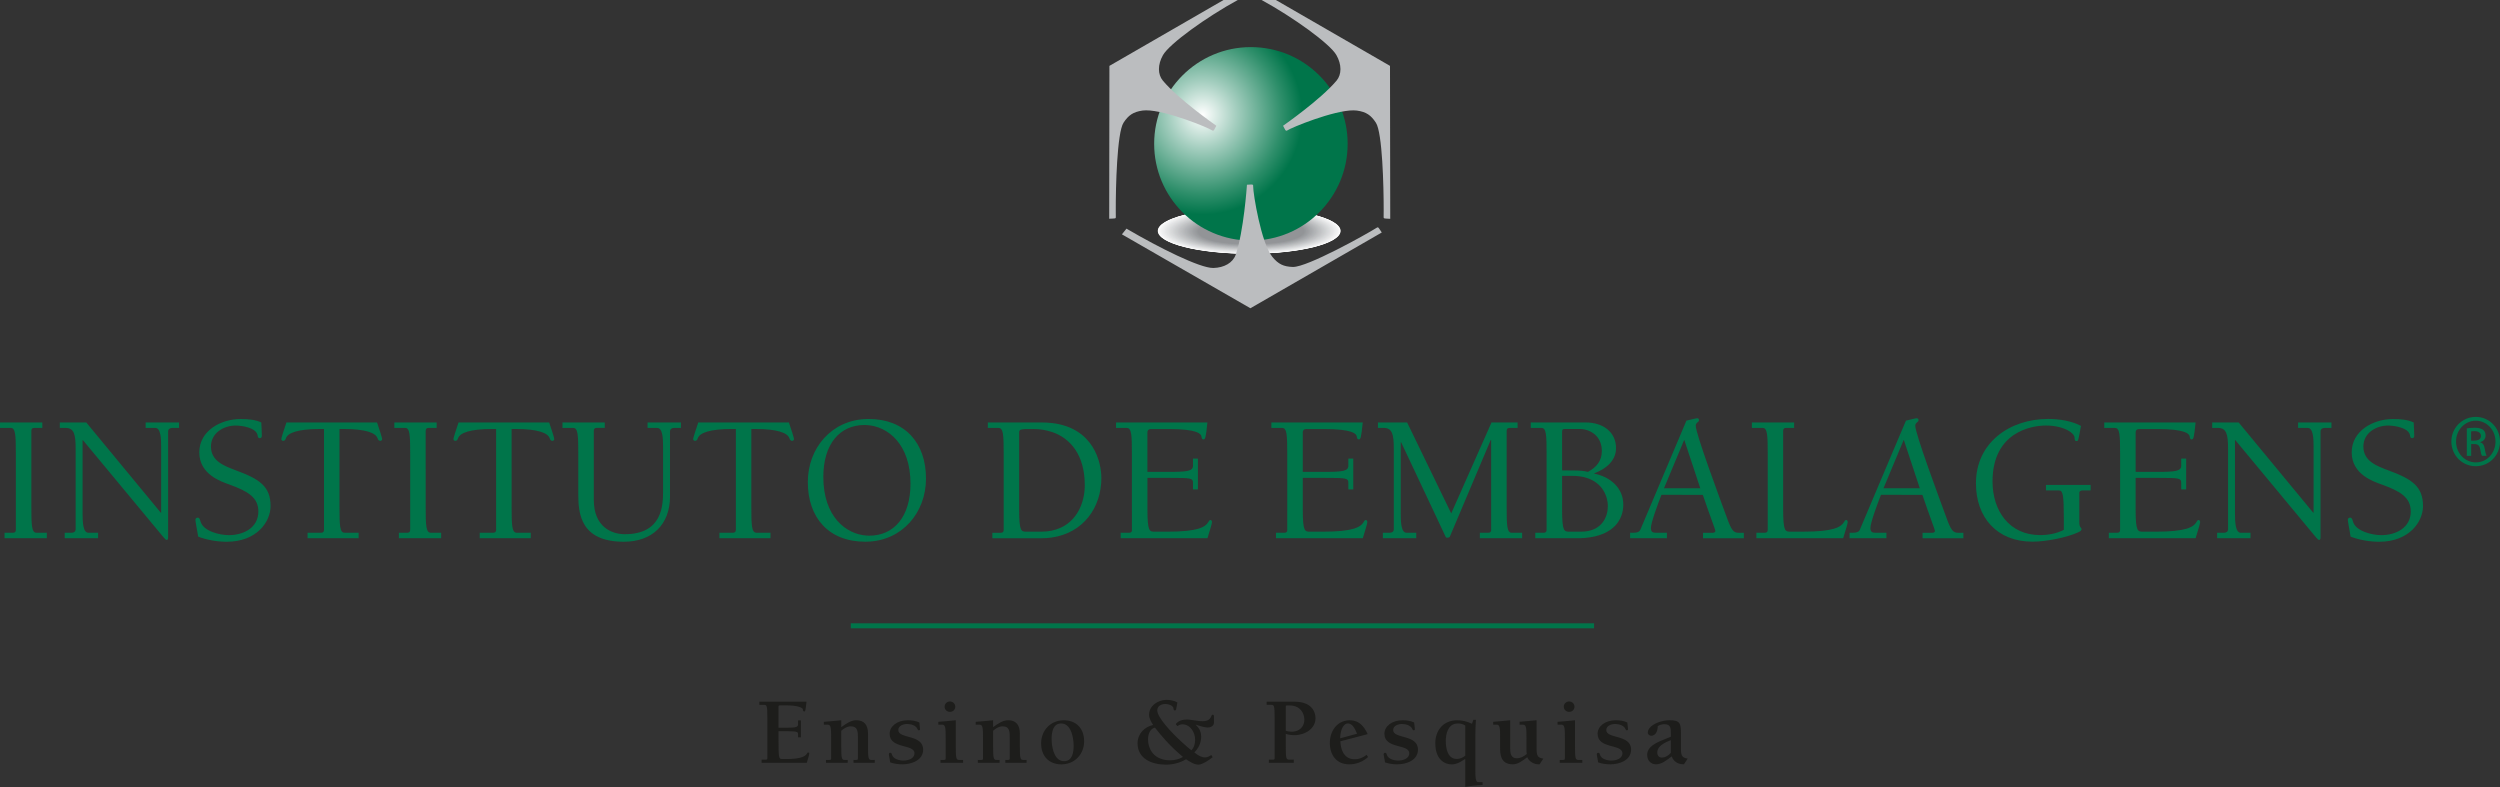 <?xml version="1.0" encoding="utf-8"?>
<!-- Generator: Adobe Illustrator 25.2.1, SVG Export Plug-In . SVG Version: 6.00 Build 0)  -->
<svg version="1.1" id="Camada_1" xmlns="http://www.w3.org/2000/svg" xmlns:xlink="http://www.w3.org/1999/xlink" x="0px" y="0px"
	 viewBox="0 0 956 301" style="enable-background:new 0 0 956 301;" xml:space="preserve">
<rect x="0" y="0" width="956" height="301" fill="#333333" stroke="none"/>
<style type="text/css">
	.st0{fill-rule:evenodd;clip-rule:evenodd;fill:#FFFFFF;}
	.st1{fill-rule:evenodd;clip-rule:evenodd;fill:#FBFBFB;}
	.st2{fill-rule:evenodd;clip-rule:evenodd;fill:#F7F7F8;}
	.st3{fill-rule:evenodd;clip-rule:evenodd;fill:#F5F5F6;}
	.st4{fill-rule:evenodd;clip-rule:evenodd;fill:#F2F3F3;}
	.st5{fill-rule:evenodd;clip-rule:evenodd;fill:#F1F1F2;}
	.st6{fill-rule:evenodd;clip-rule:evenodd;fill:#EEEFEF;}
	.st7{fill-rule:evenodd;clip-rule:evenodd;fill:#EDEDEE;}
	.st8{fill-rule:evenodd;clip-rule:evenodd;fill:#EAEBEC;}
	.st9{fill-rule:evenodd;clip-rule:evenodd;fill:#E8E8E9;}
	.st10{fill-rule:evenodd;clip-rule:evenodd;fill:#E6E7E8;}
	.st11{fill-rule:evenodd;clip-rule:evenodd;fill:#E3E4E5;}
	.st12{fill-rule:evenodd;clip-rule:evenodd;fill:#E2E3E4;}
	.st13{fill-rule:evenodd;clip-rule:evenodd;fill:#DFE0E1;}
	.st14{fill-rule:evenodd;clip-rule:evenodd;fill:#DDDFE0;}
	.st15{fill-rule:evenodd;clip-rule:evenodd;fill:#DBDCDD;}
	.st16{fill-rule:evenodd;clip-rule:evenodd;fill:#D9DBDC;}
	.st17{fill-rule:evenodd;clip-rule:evenodd;fill:#D7D8DA;}
	.st18{fill-rule:evenodd;clip-rule:evenodd;fill:#D4D6D7;}
	.st19{fill-rule:evenodd;clip-rule:evenodd;fill:#D3D4D6;}
	.st20{fill-rule:evenodd;clip-rule:evenodd;fill:#D0D2D3;}
	.st21{fill-rule:evenodd;clip-rule:evenodd;fill:#CFD0D2;}
	.st22{fill-rule:evenodd;clip-rule:evenodd;fill:#CCCECF;}
	.st23{fill-rule:evenodd;clip-rule:evenodd;fill:#CACCCE;}
	.st24{fill-rule:evenodd;clip-rule:evenodd;fill:#C8CACB;}
	.st25{fill-rule:evenodd;clip-rule:evenodd;fill:#C5C7C9;}
	.st26{fill-rule:evenodd;clip-rule:evenodd;fill:#C4C5C7;}
	.st27{fill-rule:evenodd;clip-rule:evenodd;fill:#C1C3C5;}
	.st28{fill-rule:evenodd;clip-rule:evenodd;fill:#C0C1C3;}
	.st29{fill-rule:evenodd;clip-rule:evenodd;fill:#BDBFC1;}
	.st30{fill-rule:evenodd;clip-rule:evenodd;fill:#BBBDBF;}
	.st31{fill-rule:evenodd;clip-rule:evenodd;fill:#B9BBBD;}
	.st32{fill-rule:evenodd;clip-rule:evenodd;fill:#B7B9BB;}
	.st33{fill-rule:evenodd;clip-rule:evenodd;fill:#B5B7B9;}
	.st34{fill-rule:evenodd;clip-rule:evenodd;fill:#B2B4B7;}
	.st35{fill-rule:evenodd;clip-rule:evenodd;fill:#B1B3B5;}
	.st36{fill-rule:evenodd;clip-rule:evenodd;fill:#AEB0B3;}
	.st37{fill-rule:evenodd;clip-rule:evenodd;fill:#ADAFB1;}
	.st38{fill-rule:evenodd;clip-rule:evenodd;fill:#AAACAF;}
	.st39{fill-rule:evenodd;clip-rule:evenodd;fill:#A8ABAD;}
	.st40{fill-rule:evenodd;clip-rule:evenodd;fill:#A6A8AB;}
	.st41{fill-rule:evenodd;clip-rule:evenodd;fill:#A4A7A9;}
	.st42{fill-rule:evenodd;clip-rule:evenodd;fill:#A2A4A7;}
	.st43{fill-rule:evenodd;clip-rule:evenodd;fill:#A0A2A4;}
	.st44{fill-rule:evenodd;clip-rule:evenodd;fill:#9EA0A3;}
	.st45{fill-rule:evenodd;clip-rule:evenodd;fill:#9C9EA1;}
	.st46{fill-rule:evenodd;clip-rule:evenodd;fill:#9A9C9F;}
	.st47{fill-rule:evenodd;clip-rule:evenodd;fill:#989A9D;}
	.st48{fill-rule:evenodd;clip-rule:evenodd;fill:#96999B;}
	.st49{fill-rule:evenodd;clip-rule:evenodd;fill:#949699;}
	.st50{fill-rule:evenodd;clip-rule:evenodd;fill:#929497;}
	.st51{fill-rule:evenodd;clip-rule:evenodd;fill:url(#SVGID_1_);}
	.st52{fill:#BBBDBF;}
	.st53{fill-rule:evenodd;clip-rule:evenodd;fill:#1D1D1B;}
	.st54{fill:#00754A;}
	.st55{fill-rule:evenodd;clip-rule:evenodd;fill:#00754A;}
</style>
<g>
	<g>
		<path class="st0" d="M442.74,88.3c0-4.82,15.64-8.73,34.95-8.73c19.3,0,34.95,3.91,34.95,8.73c0,4.84-15.65,8.74-34.95,8.74
			C458.37,97.04,442.74,93.13,442.74,88.3z"/>
		<path class="st1" d="M442.88,88.3c0-4.79,15.53-8.7,34.81-8.7c19.26,0,34.82,3.9,34.82,8.7c0,4.82-15.56,8.71-34.82,8.71
			C458.41,97,442.88,93.11,442.88,88.3z"/>
		<path class="st1" d="M443.02,88.3c0-4.76,15.44-8.67,34.67-8.67c19.21,0,34.69,3.89,34.69,8.67c0,4.79-15.47,8.67-34.69,8.67
			C458.46,96.96,443.02,93.08,443.02,88.3z"/>
		<path class="st1" d="M443.16,88.3c0-4.73,15.34-8.64,34.53-8.64c19.17,0,34.56,3.88,34.56,8.64c0,4.77-15.39,8.63-34.56,8.63
			C458.5,96.93,443.16,93.06,443.16,88.3z"/>
		<path class="st2" d="M443.31,88.3c0-4.7,15.24-8.6,34.37-8.6c19.13,0,34.43,3.87,34.43,8.6c0,4.74-15.3,8.59-34.43,8.59
			C458.55,96.9,443.31,93.04,443.31,88.3z"/>
		<path class="st2" d="M443.45,88.31c0-4.67,15.14-8.57,34.23-8.57c19.08,0,34.3,3.87,34.3,8.57c0,4.71-15.23,8.56-34.3,8.56
			C458.59,96.86,443.45,93.01,443.45,88.31z"/>
		<path class="st3" d="M443.59,88.31c0-4.64,15.05-8.54,34.09-8.54c19.04,0,34.17,3.85,34.17,8.54c0,4.69-15.13,8.52-34.17,8.52
			C458.64,96.83,443.59,92.99,443.59,88.31z"/>
		<path class="st3" d="M443.73,88.31c0-4.61,14.96-8.5,33.95-8.5c18.99,0,34.04,3.83,34.04,8.5c0,4.67-15.06,8.49-34.04,8.49
			C458.69,96.8,443.73,92.96,443.73,88.31z"/>
		<path class="st4" d="M443.88,88.31c0-4.58,14.85-8.47,33.81-8.47c18.95,0,33.92,3.83,33.92,8.47c0,4.64-14.97,8.45-33.92,8.45
			C458.73,96.76,443.88,92.94,443.88,88.31z"/>
		<path class="st4" d="M444.02,88.31c0-4.55,14.75-8.44,33.67-8.44c18.9,0,33.78,3.82,33.78,8.44c0,4.61-14.88,8.41-33.78,8.41
			C458.77,96.72,444.02,92.92,444.02,88.31z"/>
		<path class="st5" d="M444.16,88.31c0-4.51,14.65-8.41,33.52-8.41c18.85,0,33.65,3.82,33.65,8.41c0,4.59-14.8,8.38-33.65,8.38
			C458.82,96.69,444.16,92.89,444.16,88.31z"/>
		<path class="st5" d="M444.3,88.32c0-4.49,14.56-8.38,33.38-8.38c18.82,0,33.54,3.8,33.54,8.38c0,4.57-14.72,8.34-33.54,8.34
			C458.86,96.66,444.3,92.87,444.3,88.32z"/>
		<path class="st6" d="M444.44,88.32c0-4.46,14.47-8.34,33.24-8.34c18.77,0,33.4,3.79,33.4,8.34c0,4.54-14.63,8.3-33.4,8.3
			C458.91,96.62,444.44,92.84,444.44,88.32z"/>
		<path class="st6" d="M444.59,88.32c0-4.43,14.36-8.3,33.1-8.3c18.73,0,33.27,3.78,33.27,8.3c0,4.52-14.54,8.27-33.27,8.27
			C458.95,96.59,444.59,92.82,444.59,88.32z"/>
		<path class="st6" d="M444.73,88.32c0-4.4,14.27-8.27,32.96-8.27c18.68,0,33.14,3.77,33.14,8.27c0,4.5-14.46,8.23-33.14,8.23
			C458.99,96.55,444.73,92.8,444.73,88.32z"/>
		<path class="st7" d="M444.87,88.32c0-4.36,14.17-8.24,32.82-8.24c18.64,0,33.02,3.76,33.02,8.24c0,4.47-14.38,8.19-33.02,8.19
			C459.04,96.52,444.87,92.77,444.87,88.32z"/>
		<path class="st7" d="M445.01,88.32c0-4.34,14.07-8.21,32.67-8.21c18.6,0,32.89,3.75,32.89,8.21c0,4.45-14.29,8.16-32.89,8.16
			C459.08,96.48,445.01,92.74,445.01,88.32z"/>
		<path class="st8" d="M445.15,88.33c0-4.31,13.98-8.18,32.53-8.18c18.55,0,32.76,3.75,32.76,8.18c0,4.42-14.21,8.12-32.76,8.12
			C459.13,96.45,445.15,92.72,445.15,88.33z"/>
		<path class="st8" d="M445.29,88.33c0-4.28,13.88-8.14,32.4-8.14c18.5,0,32.63,3.73,32.63,8.14c0,4.4-14.13,8.08-32.63,8.08
			C459.17,96.41,445.29,92.7,445.29,88.33z"/>
		<path class="st9" d="M445.44,88.33c0-4.24,13.78-8.1,32.25-8.1c18.46,0,32.5,3.72,32.5,8.1c0,4.38-14.04,8.05-32.5,8.05
			C459.22,96.38,445.44,92.68,445.44,88.33z"/>
		<path class="st9" d="M445.58,88.33c0-4.21,13.68-8.07,32.1-8.07c18.42,0,32.37,3.71,32.37,8.07c0,4.36-13.95,8.02-32.37,8.02
			C459.26,96.35,445.58,92.65,445.58,88.33z"/>
		<path class="st10" d="M445.73,88.33c0-4.18,13.58-8.04,31.96-8.04c18.37,0,32.24,3.7,32.24,8.04c0,4.32-13.87,7.98-32.24,7.98
			C459.31,96.31,445.73,92.63,445.73,88.33z"/>
		<path class="st10" d="M445.86,88.33c0-4.15,13.49-8.01,31.83-8.01c18.32,0,32.11,3.7,32.11,8.01c0,4.3-13.78,7.94-32.11,7.94
			C459.35,96.28,445.86,92.6,445.86,88.33z"/>
		<path class="st11" d="M446.01,88.33c0-4.12,13.39-7.98,31.68-7.98c18.28,0,31.98,3.68,31.98,7.98c0,4.27-13.71,7.91-31.98,7.91
			C459.39,96.24,446.01,92.58,446.01,88.33z"/>
		<path class="st11" d="M446.15,88.33c0-4.08,13.28-7.94,31.54-7.94c18.24,0,31.85,3.67,31.85,7.94c0,4.25-13.61,7.87-31.85,7.87
			C459.43,96.21,446.15,92.55,446.15,88.33z"/>
		<path class="st12" d="M446.29,88.34c0-4.06,13.2-7.91,31.4-7.91c18.19,0,31.73,3.66,31.73,7.91c0,4.23-13.53,7.84-31.73,7.84
			C459.49,96.17,446.29,92.53,446.29,88.34z"/>
		<path class="st12" d="M446.43,88.34c0-4.03,13.1-7.87,31.26-7.87c18.15,0,31.6,3.65,31.6,7.87c0,4.2-13.45,7.8-31.6,7.8
			C459.53,96.14,446.43,92.51,446.43,88.34z"/>
		<path class="st12" d="M446.58,88.34c0-4,13-7.84,31.11-7.84c18.1,0,31.46,3.64,31.46,7.84c0,4.18-13.36,7.76-31.46,7.76
			C459.57,96.1,446.58,92.48,446.58,88.34z"/>
		<path class="st13" d="M446.72,88.34c0-3.96,12.9-7.81,30.97-7.81c18.05,0,31.34,3.63,31.34,7.81c0,4.16-13.29,7.73-31.34,7.73
			C459.62,96.07,446.72,92.45,446.72,88.34z"/>
		<path class="st13" d="M446.86,88.34c0-3.94,12.8-7.77,30.83-7.77c18.01,0,31.21,3.62,31.21,7.77c0,4.14-13.2,7.69-31.21,7.69
			C459.66,96.03,446.86,92.43,446.86,88.34z"/>
		<path class="st14" d="M447.01,88.34c0-3.9,12.7-7.74,30.68-7.74c17.97,0,31.08,3.61,31.08,7.74c0,4.11-13.11,7.65-31.08,7.65
			C459.71,96,447.01,92.41,447.01,88.34z"/>
		<path class="st14" d="M447.15,88.35c0-3.88,12.61-7.71,30.54-7.71c17.92,0,30.95,3.6,30.95,7.71c0,4.08-13.03,7.61-30.95,7.61
			C459.75,95.96,447.15,92.38,447.15,88.35z"/>
		<path class="st15" d="M447.29,88.35c0-3.85,12.5-7.68,30.39-7.68c17.89,0,30.82,3.6,30.82,7.68c0,4.06-12.93,7.58-30.82,7.58
			C459.79,95.93,447.29,92.36,447.29,88.35z"/>
		<path class="st15" d="M447.43,88.35c0-3.81,12.41-7.64,30.26-7.64c17.83,0,30.7,3.58,30.7,7.64c0,4.03-12.86,7.55-30.7,7.55
			C459.84,95.89,447.43,92.33,447.43,88.35z"/>
		<path class="st16" d="M447.57,88.35c0-3.78,12.31-7.61,30.12-7.61c17.78,0,30.55,3.57,30.55,7.61c0,4.01-12.77,7.51-30.55,7.51
			C459.88,95.86,447.57,92.31,447.57,88.35z"/>
		<path class="st16" d="M447.71,88.35c0-3.76,12.22-7.58,29.97-7.58c17.75,0,30.43,3.56,30.43,7.58c0,3.99-12.68,7.47-30.43,7.47
			C459.93,95.83,447.71,92.29,447.71,88.35z"/>
		<path class="st17" d="M447.85,88.35c0-3.72,12.12-7.55,29.83-7.55c17.71,0,30.31,3.56,30.31,7.55c0,3.96-12.61,7.44-30.31,7.44
			C459.98,95.79,447.85,92.26,447.85,88.35z"/>
		<path class="st17" d="M448,88.36c0-3.7,12.02-7.52,29.69-7.52c17.66,0,30.18,3.55,30.18,7.52c0,3.93-12.52,7.39-30.18,7.39
			C460.02,95.75,448,92.24,448,88.36z"/>
		<path class="st17" d="M448.14,88.36c0-3.66,11.92-7.48,29.55-7.48c17.61,0,30.04,3.53,30.04,7.48c0,3.91-12.43,7.37-30.04,7.37
			C460.06,95.73,448.14,92.21,448.14,88.36z"/>
		<path class="st18" d="M448.29,88.36c0-3.63,11.82-7.45,29.4-7.45c17.57,0,29.92,3.52,29.92,7.45c0,3.89-12.35,7.33-29.92,7.33
			C460.1,95.69,448.29,92.19,448.29,88.36z"/>
		<path class="st18" d="M448.42,88.36c0-3.6,11.73-7.42,29.26-7.42c17.53,0,29.8,3.51,29.8,7.42c0,3.87-12.27,7.29-29.8,7.29
			C460.15,95.65,448.42,92.16,448.42,88.36z"/>
		<path class="st19" d="M448.56,88.36c0-3.57,11.64-7.38,29.12-7.38c17.48,0,29.66,3.5,29.66,7.38c0,3.84-12.18,7.25-29.66,7.25
			C460.2,95.62,448.56,92.14,448.56,88.36z"/>
		<path class="st19" d="M448.71,88.36c0-3.54,11.52-7.35,28.97-7.35c17.44,0,29.53,3.49,29.53,7.35c0,3.81-12.1,7.22-29.53,7.22
			C460.24,95.59,448.71,92.12,448.71,88.36z"/>
		<path class="st20" d="M448.85,88.36c0-3.51,11.43-7.31,28.83-7.31c17.39,0,29.41,3.48,29.41,7.31c0,3.79-12.02,7.18-29.41,7.18
			C460.29,95.55,448.85,92.1,448.85,88.36z"/>
		<path class="st20" d="M448.99,88.37c0-3.48,11.34-7.29,28.7-7.29c17.34,0,29.27,3.47,29.27,7.29c0,3.76-11.93,7.15-29.27,7.15
			C460.33,95.52,448.99,92.06,448.99,88.37z"/>
		<path class="st21" d="M449.14,88.37c0-3.44,11.24-7.25,28.55-7.25c17.31,0,29.14,3.47,29.14,7.25c0,3.74-11.84,7.11-29.14,7.11
			C460.38,95.48,449.14,92.05,449.14,88.37z"/>
		<path class="st21" d="M449.28,88.37c0-3.41,11.14-7.21,28.41-7.21c17.26,0,29.02,3.45,29.02,7.21c0,3.72-11.76,7.08-29.02,7.08
			C460.42,95.45,449.28,92.02,449.28,88.37z"/>
		<path class="st22" d="M449.42,88.37c0-3.38,11.04-7.18,28.27-7.18c17.21,0,28.89,3.45,28.89,7.18c0,3.7-11.68,7.04-28.89,7.04
			C460.46,95.41,449.42,92,449.42,88.37z"/>
		<path class="st22" d="M449.56,88.37c0-3.35,10.94-7.14,28.12-7.14c17.17,0,28.76,3.43,28.76,7.14c0,3.67-11.59,7.01-28.76,7.01
			C460.5,95.38,449.56,91.97,449.56,88.37z"/>
		<path class="st23" d="M449.71,88.37c0-3.33,10.85-7.12,27.98-7.12c17.13,0,28.63,3.42,28.63,7.12c0,3.65-11.5,6.97-28.63,6.97
			C460.55,95.35,449.71,91.95,449.71,88.37z"/>
		<path class="st23" d="M449.84,88.37c0-3.29,10.75-7.08,27.85-7.08c17.08,0,28.5,3.41,28.5,7.08c0,3.63-11.42,6.93-28.5,6.93
			C460.6,95.31,449.84,91.92,449.84,88.37z"/>
		<path class="st23" d="M449.99,88.37c0-3.26,10.65-7.04,27.7-7.04c17.04,0,28.37,3.4,28.37,7.04c0,3.6-11.33,6.9-28.37,6.9
			C460.64,95.28,449.99,91.9,449.99,88.37z"/>
		<path class="st24" d="M450.13,88.37c0-3.23,10.55-7.02,27.55-7.02c17,0,28.25,3.4,28.25,7.02c0,3.58-11.25,6.86-28.25,6.86
			C460.68,95.24,450.13,91.87,450.13,88.37z"/>
		<path class="st24" d="M450.27,88.38c0-3.2,10.46-6.98,27.42-6.98c16.95,0,28.12,3.38,28.12,6.98c0,3.55-11.17,6.82-28.12,6.82
			C460.73,95.2,450.27,91.85,450.27,88.38z"/>
		<path class="st25" d="M450.42,88.38c0-3.17,10.36-6.94,27.27-6.94c16.91,0,27.99,3.37,27.99,6.94c0,3.53-11.08,6.79-27.99,6.79
			C460.77,95.17,450.42,91.83,450.42,88.38z"/>
		<path class="st25" d="M450.56,88.38c0-3.13,10.27-6.91,27.13-6.91c16.86,0,27.86,3.36,27.86,6.91c0,3.51-11,6.76-27.86,6.76
			C460.82,95.14,450.56,91.81,450.56,88.38z"/>
		<path class="st26" d="M450.7,88.39c0-3.11,10.16-6.88,26.98-6.88c16.82,0,27.73,3.35,27.73,6.88c0,3.48-10.91,6.71-27.73,6.71
			C460.86,95.1,450.7,91.78,450.7,88.39z"/>
		<path class="st26" d="M450.84,88.39c0-3.08,10.06-6.85,26.85-6.85c16.77,0,27.6,3.34,27.6,6.85c0,3.45-10.84,6.68-27.6,6.68
			C460.9,95.07,450.84,91.75,450.84,88.39z"/>
		<path class="st27" d="M450.98,88.39c0-3.05,9.97-6.81,26.71-6.81c16.73,0,27.47,3.33,27.47,6.81c0,3.43-10.75,6.65-27.47,6.65
			C460.96,95.03,450.98,91.73,450.98,88.39z"/>
		<path class="st27" d="M451.13,88.39c0-3.02,9.87-6.79,26.56-6.79c16.68,0,27.34,3.33,27.34,6.79c0,3.41-10.66,6.61-27.34,6.61
			C461,95,451.13,91.71,451.13,88.39z"/>
		<path class="st28" d="M451.27,88.39c0-2.98,9.78-6.75,26.42-6.75c16.64,0,27.21,3.32,27.21,6.75c0,3.38-10.58,6.58-27.21,6.58
			C461.04,94.96,451.27,91.69,451.27,88.39z"/>
		<path class="st28" d="M451.41,88.39c0-2.95,9.68-6.71,26.28-6.71c16.6,0,27.09,3.3,27.09,6.71c0,3.36-10.49,6.54-27.09,6.54
			C461.09,94.93,451.41,91.66,451.41,88.39z"/>
		<path class="st28" d="M451.55,88.39c0-2.92,9.57-6.68,26.13-6.68c16.55,0,26.96,3.29,26.96,6.68c0,3.34-10.41,6.5-26.96,6.5
			C461.13,94.89,451.55,91.63,451.55,88.39z"/>
		<path class="st29" d="M451.69,88.4c0-2.9,9.48-6.65,25.99-6.65c16.5,0,26.83,3.28,26.83,6.65c0,3.31-10.33,6.47-26.83,6.47
			C461.17,94.86,451.69,91.61,451.69,88.4z"/>
		<path class="st29" d="M451.83,88.4c0-2.86,9.39-6.62,25.85-6.62c16.46,0,26.7,3.27,26.7,6.62c0,3.29-10.24,6.43-26.7,6.43
			C461.22,94.82,451.83,91.59,451.83,88.4z"/>
		<path class="st30" d="M451.98,88.4c0-2.83,9.28-6.59,25.71-6.59c16.42,0,26.57,3.26,26.57,6.59c0,3.26-10.16,6.39-26.57,6.39
			C461.26,94.79,451.98,91.56,451.98,88.4z"/>
		<path class="st30" d="M452.12,88.4c0-2.8,9.19-6.55,25.57-6.55c16.37,0,26.44,3.25,26.44,6.55c0,3.23-10.06,6.35-26.44,6.35
			C461.31,94.75,452.12,91.53,452.12,88.4z"/>
		<path class="st31" d="M452.26,88.4c0-2.77,9.09-6.52,25.42-6.52c16.33,0,26.31,3.24,26.31,6.52c0,3.21-9.98,6.32-26.31,6.32
			C461.35,94.72,452.26,91.51,452.26,88.4z"/>
		<path class="st31" d="M452.4,88.4c0-2.74,8.99-6.48,25.28-6.48c16.28,0,26.19,3.23,26.19,6.48c0,3.19-9.91,6.29-26.19,6.29
			C461.4,94.69,452.4,91.49,452.4,88.4z"/>
		<path class="st32" d="M452.55,88.41c0-2.71,8.89-6.46,25.14-6.46c16.24,0,26.05,3.22,26.05,6.46c0,3.16-9.81,6.24-26.05,6.24
			C461.44,94.65,452.55,91.47,452.55,88.41z"/>
		<path class="st32" d="M452.69,88.41c0-2.68,8.8-6.42,25-6.42c16.19,0,25.93,3.21,25.93,6.42c0,3.14-9.74,6.21-25.93,6.21
			C461.49,94.62,452.69,91.44,452.69,88.41z"/>
		<path class="st33" d="M452.84,88.41c0-2.65,8.7-6.39,24.85-6.39c16.15,0,25.8,3.21,25.8,6.39c0,3.11-9.65,6.18-25.8,6.18
			C461.53,94.58,452.84,91.42,452.84,88.41z"/>
		<path class="st33" d="M452.97,88.41c0-2.62,8.6-6.35,24.71-6.35c16.1,0,25.67,3.19,25.67,6.35c0,3.1-9.56,6.14-25.67,6.14
			C461.57,94.54,452.97,91.4,452.97,88.41z"/>
		<path class="st34" d="M453.11,88.41c0-2.59,8.51-6.32,24.57-6.32c16.06,0,25.54,3.18,25.54,6.32c0,3.07-9.48,6.1-25.54,6.1
			C461.62,94.51,453.11,91.37,453.11,88.41z"/>
		<path class="st34" d="M453.26,88.41c0-2.56,8.41-6.28,24.43-6.28c16.02,0,25.41,3.17,25.41,6.28c0,3.04-9.39,6.07-25.41,6.07
			C461.67,94.48,453.26,91.34,453.26,88.41z"/>
		<path class="st34" d="M453.4,88.41c0-2.52,8.31-6.25,24.29-6.25c15.97,0,25.28,3.16,25.28,6.25c0,3.02-9.31,6.04-25.28,6.04
			C461.71,94.45,453.4,91.32,453.4,88.41z"/>
		<path class="st35" d="M453.55,88.42c0-2.5,8.21-6.22,24.14-6.22c15.93,0,25.15,3.16,25.15,6.22c0,2.99-9.22,5.99-25.15,5.99
			C461.76,94.41,453.55,91.3,453.55,88.42z"/>
		<path class="st35" d="M453.68,88.42c0-2.47,8.11-6.18,24-6.18c15.89,0,25.02,3.14,25.02,6.18c0,2.97-9.14,5.96-25.02,5.96
			C461.8,94.37,453.68,91.27,453.68,88.42z"/>
		<path class="st36" d="M453.83,88.42c0-2.43,8.02-6.15,23.86-6.15c15.83,0,24.9,3.13,24.9,6.15c0,2.95-9.07,5.93-24.9,5.93
			C461.84,94.34,453.83,91.25,453.83,88.42z"/>
		<path class="st36" d="M453.97,88.42c0-2.41,7.92-6.12,23.72-6.12c15.8,0,24.76,3.12,24.76,6.12c0,2.92-8.97,5.88-24.76,5.88
			C461.89,94.31,453.97,91.22,453.97,88.42z"/>
		<path class="st37" d="M454.12,88.42c0-2.37,7.82-6.09,23.57-6.09c15.75,0,24.64,3.11,24.64,6.09c0,2.89-8.89,5.85-24.64,5.85
			C461.93,94.27,454.12,91.2,454.12,88.42z"/>
		<path class="st37" d="M454.26,88.42c0-2.34,7.72-6.06,23.43-6.06c15.7,0,24.5,3.1,24.5,6.06c0,2.87-8.8,5.82-24.5,5.82
			C461.97,94.24,454.26,91.18,454.26,88.42z"/>
		<path class="st38" d="M454.4,88.43c0-2.31,7.62-6.03,23.29-6.03c15.66,0,24.38,3.09,24.38,6.03c0,2.85-8.72,5.77-24.38,5.77
			C462.02,94.2,454.4,91.15,454.4,88.43z"/>
		<path class="st38" d="M454.54,88.43c0-2.28,7.52-5.99,23.15-5.99c15.62,0,24.25,3.08,24.25,5.99c0,2.82-8.64,5.74-24.25,5.74
			C462.06,94.17,454.54,91.13,454.54,88.43z"/>
		<path class="st39" d="M454.68,88.43c0-2.25,7.43-5.96,23-5.96s24.12,3.08,24.12,5.96c0,2.8-8.55,5.71-24.12,5.71
			S454.68,91.1,454.68,88.43z"/>
		<path class="st39" d="M454.82,88.43c0-2.22,7.33-5.92,22.86-5.92c15.53,0,24,3.06,24,5.92c0,2.78-8.46,5.67-24,5.67
			C462.15,94.1,454.82,91.08,454.82,88.43z"/>
		<path class="st40" d="M454.97,88.43c0-2.19,7.23-5.89,22.72-5.89c15.48,0,23.86,3.05,23.86,5.89c0,2.75-8.38,5.63-23.86,5.63
			C462.2,94.06,454.97,91.06,454.97,88.43z"/>
		<path class="st40" d="M455.11,88.43c0-2.16,7.14-5.86,22.58-5.86c15.44,0,23.73,3.05,23.73,5.86c0,2.73-8.29,5.6-23.73,5.6
			C462.24,94.03,455.11,91.03,455.11,88.43z"/>
		<path class="st40" d="M455.25,88.43c0-2.13,7.04-5.82,22.44-5.82c15.39,0,23.61,3.04,23.61,5.82c0,2.7-8.21,5.56-23.61,5.56
			C462.28,93.99,455.25,91,455.25,88.43z"/>
		<path class="st41" d="M455.39,88.44c0-2.1,6.94-5.79,22.29-5.79s23.48,3.02,23.48,5.79c0,2.68-8.13,5.53-23.48,5.53
			S455.39,90.98,455.39,88.44z"/>
		<path class="st41" d="M455.53,88.44c0-2.06,6.84-5.76,22.15-5.76c15.31,0,23.35,3.01,23.35,5.76c0,2.65-8.04,5.49-23.35,5.49
			C462.38,93.93,455.53,90.96,455.53,88.44z"/>
		<path class="st42" d="M455.67,88.44c0-2.03,6.75-5.72,22.01-5.72c15.26,0,23.22,3.01,23.22,5.72c0,2.63-7.96,5.45-23.22,5.45
			C462.42,93.89,455.67,90.93,455.67,88.44z"/>
		<path class="st42" d="M455.82,88.44c0-2.01,6.65-5.69,21.87-5.69c15.22,0,23.09,2.99,23.09,5.69c0,2.6-7.88,5.42-23.09,5.42
			C462.47,93.86,455.82,90.91,455.82,88.44z"/>
		<path class="st43" d="M455.96,88.44c0-1.98,6.55-5.66,21.73-5.66c15.18,0,22.96,2.98,22.96,5.66c0,2.58-7.79,5.38-22.96,5.38
			C462.51,93.82,455.96,90.89,455.96,88.44z"/>
		<path class="st43" d="M456.1,88.44c0-1.95,6.46-5.63,21.58-5.63c15.13,0,22.83,2.97,22.83,5.63c0,2.56-7.7,5.34-22.83,5.34
			C462.56,93.79,456.1,90.86,456.1,88.44z"/>
		<path class="st44" d="M456.24,88.44c0-1.91,6.35-5.59,21.44-5.59c15.09,0,22.7,2.96,22.7,5.59c0,2.53-7.62,5.31-22.7,5.31
			C462.6,93.76,456.24,90.84,456.24,88.44z"/>
		<path class="st44" d="M456.38,88.45c0-1.88,6.26-5.56,21.3-5.56c15.04,0,22.57,2.96,22.57,5.56c0,2.51-7.53,5.27-22.57,5.27
			C462.64,93.72,456.38,90.81,456.38,88.45z"/>
		<path class="st45" d="M456.53,88.45c0-1.85,6.16-5.53,21.16-5.53c14.99,0,22.44,2.94,22.44,5.53c0,2.49-7.45,5.24-22.44,5.24
			C462.69,93.68,456.53,90.79,456.53,88.45z"/>
		<path class="st45" d="M456.67,88.45c0-1.82,6.06-5.49,21.02-5.49c14.96,0,22.32,2.93,22.32,5.49c0,2.46-7.36,5.21-22.32,5.21
			C462.73,93.65,456.67,90.76,456.67,88.45z"/>
		<path class="st45" d="M456.81,88.45c0-1.8,5.97-5.46,20.88-5.46c14.9,0,22.19,2.93,22.19,5.46c0,2.43-7.29,5.16-22.19,5.16
			C462.78,93.62,456.81,90.74,456.81,88.45z"/>
		<path class="st46" d="M456.95,88.45c0-1.76,5.86-5.43,20.73-5.43c14.86,0,22.06,2.91,22.06,5.43c0,2.41-7.2,5.13-22.06,5.13
			C462.82,93.58,456.95,90.71,456.95,88.45z"/>
		<path class="st46" d="M457.09,88.45c0-1.73,5.77-5.39,20.59-5.39c14.82,0,21.93,2.9,21.93,5.39c0,2.39-7.11,5.1-21.93,5.1
			C462.87,93.55,457.09,90.69,457.09,88.45z"/>
		<path class="st47" d="M457.23,88.46c0-1.7,5.68-5.37,20.45-5.37c14.77,0,21.8,2.9,21.8,5.37c0,2.36-7.03,5.06-21.8,5.06
			C462.91,93.51,457.23,90.67,457.23,88.46z"/>
		<path class="st47" d="M457.38,88.46c0-1.67,5.57-5.33,20.31-5.33c14.73,0,21.67,2.89,21.67,5.33c0,2.34-6.94,5.02-21.67,5.02
			C462.95,93.48,457.38,90.64,457.38,88.46z"/>
		<path class="st48" d="M457.52,88.46c0-1.63,5.48-5.29,20.17-5.29c14.69,0,21.54,2.87,21.54,5.29c0,2.31-6.86,4.99-21.54,4.99
			C463,93.44,457.52,90.62,457.52,88.46z"/>
		<path class="st48" d="M457.67,88.46c0-1.61,5.38-5.27,20.02-5.27c14.64,0,21.41,2.86,21.41,5.27c0,2.29-6.77,4.95-21.41,4.95
			C463.04,93.41,457.67,90.6,457.67,88.46z"/>
		<path class="st49" d="M457.81,88.46c0-1.58,5.27-5.23,19.88-5.23c14.6,0,21.29,2.85,21.29,5.23c0,2.27-6.69,4.91-21.29,4.91
			C463.08,93.37,457.81,90.57,457.81,88.46z"/>
		<path class="st49" d="M457.95,88.46c0-1.55,5.18-5.19,19.73-5.19c14.55,0,21.16,2.84,21.16,5.19c0,2.24-6.61,4.88-21.16,4.88
			C463.13,93.34,457.95,90.54,457.95,88.46z"/>
		<path class="st50" d="M458.09,88.46c0-1.51,5.09-5.16,19.6-5.16c14.51,0,21.02,2.83,21.02,5.16c0,2.22-6.51,4.84-21.02,4.84
			C463.18,93.3,458.09,90.52,458.09,88.46z"/>
		<path class="st50" d="M458.24,88.47c0-1.49,4.99-5.13,19.45-5.13c14.46,0,20.9,2.82,20.9,5.13c0,2.19-6.44,4.8-20.9,4.8
			C463.22,93.27,458.24,90.5,458.24,88.47z"/>
		<radialGradient id="SVGID_1_" cx="459.85" cy="43.903" r="38.183" gradientUnits="userSpaceOnUse">
			<stop  offset="0" style="stop-color:#FFFFFF"/>
			<stop  offset="0.339" style="stop-color:#A4CEBF"/>
			<stop  offset="0.797" style="stop-color:#2F8F6B"/>
			<stop  offset="1" style="stop-color:#00754A"/>
		</radialGradient>
		<path class="st51" d="M515.34,55c0,20.43-16.55,37-36.99,37c-20.45,0-37-16.57-37-37c0-20.42,16.55-36.99,37-36.99
			C498.78,18,515.34,34.57,515.34,55L515.34,55z"/>
		<g>
			<path class="st52" d="M424.24,25.19l48.29-27.87l0.37-0.21l0.94,2.6l-0.27,0.15c-12.34,6.73-26.42,16.92-28.85,21.22l0,0
				c-1.01,1.77-1.54,3.64-1.54,5.37l0,0c0,1.66,0.49,3.18,1.51,4.4l0,0c6,7.17,20.17,17.05,20.19,17.06l0,0l0.26,0.18L465,48.35
				c0,0.01-0.4,0.81-0.67,1.24l0,0c-0.17,0.15,0.03,0.23-0.48,0.4l0,0c-0.06,0.01-0.21-0.04-0.22-0.07l0,0
				c-1.45-1.07-17.81-7.76-25.38-7.73l0,0c-0.48,0-0.92,0.03-1.32,0.08l0,0c-3.65,0.52-5.42,1.82-7.28,4.64l0,0
				c-2.53,3.8-3.01,25.05-2.98,33.55l0,0c0,1.13,0.01,2.05,0.02,2.67l0,0c-0.06,0.34-0.22,0.31-0.25,0.35l0,0
				c-0.05,0.02-0.08,0.03-0.12,0.03l0,0c-0.07,0.01-0.15,0.02-0.24,0.03l0,0c-0.18,0.02-0.41,0.04-0.64,0.05l0,0
				c-0.46,0.03-0.91,0.04-0.91,0.04l0,0l-0.37,0.01L424.24,25.19L424.24,25.19z M472.38-2.25l0.34-0.12L472.38-2.25L472.38-2.25z"/>
		</g>
		<g>
			<path class="st52" d="M531.25,83.65c-0.05-0.01-1.5-0.03-1.91-0.16l0,0c-0.02-0.03-0.19-0.01-0.24-0.36l0,0
				c0.01-0.66,0.02-1.65,0.02-2.88l0,0c0.02-8.64-0.47-29.56-2.98-33.33l0,0c-1.85-2.82-3.62-4.13-7.28-4.64l0,0
				c-0.4-0.06-0.84-0.08-1.32-0.08l0,0c-7.57-0.03-23.93,6.66-25.37,7.72l0,0c-0.09,0.07-0.18,0.07-0.23,0.08l0,0
				c-0.51-0.16-0.31-0.25-0.49-0.4l0,0c-0.09-0.15-0.19-0.33-0.29-0.51l0,0c-0.2-0.37-0.38-0.73-0.38-0.73l0,0l-0.14-0.28l0.26-0.17
				c0.02-0.02,14.18-9.9,20.19-17.06l0,0c1.02-1.22,1.5-2.75,1.5-4.41l0,0c0-1.72-0.53-3.59-1.54-5.36l0,0
				c-2.42-4.31-16.51-14.49-28.86-21.22l0,0l-0.27-0.15l0.81-2.2l0.15-0.4l48.66,28.08l0.09,58.48L531.25,83.65L531.25,83.65z"/>
		</g>
		<g>
			<path class="st52" d="M429.38,89.82l-0.36-0.21l1.75-2.18l0.27,0.16c12.21,7.15,27.74,14.91,32.85,14.88l0,0
				c0.04,0,0.08,0,0.12,0l0,0c4.06-0.09,7.44-1.96,8.52-5.07l0,0c3.08-8.95,4.28-26.43,4.28-26.45l0,0l0.02-0.31l0.31-0.02
				c0,0,0.81-0.07,1.33-0.07l0,0c0.18,0.01,0.3,0,0.46,0.04l0,0c0.03,0.03,0.23,0.04,0.28,0.37l0,0c0,0,0,0.01,0,0.04l0,0
				c0,0.03-0.01,0.09-0.01,0.16l0,0c-0.03,2.83,3.07,21.8,7.31,27.02l0,0c2.36,2.91,4.42,3.77,7.82,3.9l0,0c0.04,0,0.08,0,0.12,0
				l0,0c5.5,0.05,27.62-12.23,32.15-15.08l0,0c0.02-0.01,0.04-0.03,0.07-0.04l0,0c0.1-0.04,0.16-0.03,0.18-0.03l0,0h0v0.01
				c0.46,0.15,0.27,0.21,0.46,0.36l0,0c0.11,0.15,0.24,0.34,0.37,0.53l0,0c0.26,0.38,0.5,0.75,0.5,0.75l0,0l0.21,0.32l-50.24,28.97
				L429.38,89.82L429.38,89.82z"/>
		</g>
	</g>
	<g>
		<path class="st53" d="M636.33,291.32v-1.72c1-0.26,1.9-0.94,2.59-1.7v-4.86l-0.66,0.26c-0.64,0.25-1.31,0.56-1.93,0.92v-1.44
			l0.72-0.29l1.88-0.77v-1.07c0-2.32-0.07-3.72-2.5-3.72l-0.09,0v-1.32c0.7-0.13,1.38-0.2,2.01-0.2c4.08,0,4.45,1.14,4.45,5.15v5.67
			c0,2.87,0.44,3.5,2.57,3.86l-1.43,2.18c-0.96,0-3.57-0.11-4.71-3.02C638.42,289.9,637.41,290.7,636.33,291.32z M636.33,275.62
			v1.32c-0.82,0.02-1.73,0.27-2.41,0.73c0,2.03-0.88,3.68-2.5,3.68c-0.66,0-1.29-0.48-1.29-1.18
			C630.13,277.82,633.36,276.17,636.33,275.62L636.33,275.62z M636.33,282.78v1.44c-1.43,0.84-2.59,1.99-2.59,3.53
			c0,1.1,0.59,1.95,1.77,1.95c0.28,0,0.56-0.04,0.83-0.11v1.72c-0.98,0.56-2.02,0.97-3,0.97c-2.13,0-3.46-1.52-3.46-3.61
			C629.87,285.41,633.63,283.87,636.33,282.78L636.33,282.78z M556.59,292.11v-1.92c0.15,0.02,0.31,0.03,0.48,0.03
			c1.25,0,2.28-0.48,3.24-1.25v-11.55c-0.85-0.52-1.84-0.77-2.8-0.77c-0.33,0-0.64,0.03-0.92,0.08v-1.28
			c0.22-0.01,0.44-0.02,0.66-0.02c2.06,0,3.75,0.48,5.63,1.32l0.55-1.51h0.96c-0.11,1.8-0.22,3.86-0.22,5.96v12.52
			c0,3.72,0.07,5.37,1.14,5.37h1.62v1.1c-2.17,0.07-4.42,0.3-6.62,0.7v-10.68C558.94,291.04,557.94,291.78,556.59,292.11
			L556.59,292.11z M581.07,277.12h1.4c1.25,0,1.25,1.63,1.25,5.35v4.02c0,0.67,0,1.29,0.11,1.85c-1.29,1-2.36,1.62-3.83,1.62
			c-2.28,0-2.5-1.99-2.5-3.73v-10.81c-2.21,0.26-4.45,0.4-6.51,0.59v1.1h1.4c1.25,0,1.25,1.63,1.25,5.35v3.36
			c0,2.29,0,6.46,4.86,6.46c1.99,0,3.72-1.37,5.52-2.73c0.59,1.58,2.58,2.73,4.23,2.73h0.48l1.44-2.18
			c-2.14-0.37-2.58-0.99-2.58-3.88v-10.81c-2.21,0.26-4.45,0.4-6.51,0.59V277.12L581.07,277.12z M602.27,275.43
			c-2.21,0.26-4.45,0.4-6.66,0.59v1.1h1.55c1.25,0,1.25,1.63,1.25,5.35V290c0,0.55-0.26,0.59-0.66,0.59h-1.32v1.1h8.65v-1.1h-1.62
			c-1.03,0-1.18-0.85-1.18-5.13V275.43L602.27,275.43z M600.02,272.22c1.14,0,2.06-0.81,2.06-1.99c0-1.14-0.92-1.99-2.06-1.99
			c-1.1,0-2.03,0.85-2.03,1.99C598,271.38,598.92,272.22,600.02,272.22L600.02,272.22z M622.29,276.27
			c-1.32-0.62-2.91-0.85-4.38-0.85c-4.23,0-6.99,2.39-6.99,5.15c0,5.93,9.49,3.83,9.49,7.47c0,2.13-2.5,2.8-4.23,2.8
			c-1.62,0-3.9-0.63-4.34-2.21c-0.15-0.48-0.22-0.77-0.66-0.77c-0.44,0-0.63,0.33-0.55,0.81l0.51,2.87
			c1.47,0.52,3.09,0.74,4.64,0.74c3.42,0,7.95-1.48,7.95-5.64c0-5.89-9.49-4.01-9.49-7.47c0-1.69,1.99-2.32,3.35-2.32
			c1.4,0,3.35,0.48,3.97,1.91c0.11,0.26,0.22,0.52,0.55,0.52c0.26,0,0.44-0.18,0.44-0.44L622.29,276.27z M556.59,275.45v1.28
			c-2.92,0.57-3.72,3.87-3.72,6.65c0,2.63,0.63,6.46,3.72,6.82v1.92c-0.46,0.11-0.97,0.18-1.55,0.18c-2.35,0-6.18-1.63-6.18-8.07
			C548.87,279.33,551.8,275.75,556.59,275.45L556.59,275.45z M515.71,292.28v-2.43c0.65,0.31,1.41,0.48,2.32,0.48
			c1.77,0,3.2-0.63,4.56-1.69l0.55,0.85c-1.95,1.8-4.53,2.8-7.18,2.8C515.88,292.29,515.79,292.29,515.71,292.28L515.71,292.28z
			 M515.71,282.65v-1.19l3.2-0.88c-0.53-1.38-1.53-3.73-3.2-3.92v-1.21c0.17-0.01,0.34-0.02,0.52-0.02c3.5,0,5.41,2.36,6.77,5.3
			L515.71,282.65L515.71,282.65z M540.77,276.27c-1.32-0.62-2.91-0.85-4.38-0.85c-4.23,0-6.99,2.39-6.99,5.15
			c0,5.93,9.5,3.83,9.5,7.47c0,2.13-2.5,2.8-4.23,2.8c-1.62,0-3.9-0.63-4.34-2.21c-0.15-0.48-0.22-0.77-0.66-0.77
			c-0.44,0-0.63,0.33-0.55,0.81l0.52,2.87c1.47,0.52,3.09,0.74,4.64,0.74c3.42,0,7.95-1.48,7.95-5.64c0-5.89-9.49-4.01-9.49-7.47
			c0-1.69,1.99-2.32,3.35-2.32c1.4,0,3.35,0.48,3.97,1.91c0.11,0.26,0.22,0.52,0.55,0.52c0.26,0,0.44-0.18,0.44-0.44L540.77,276.27z
			 M515.71,275.44v1.21c-0.07-0.01-0.15-0.01-0.22-0.01c-2.36,0-3.05,3.94-2.98,5.7l0.26-0.08l2.94-0.81v1.19l-3.16,0.84
			c0.14,2.68,0.95,5.31,3.16,6.37v2.43c-4.73-0.12-7.18-3.65-7.18-8.14C508.53,279.71,511.1,275.72,515.71,275.44L515.71,275.44z
			 M495.23,281.13v-1.46c2.11-0.47,3.55-2.1,3.55-4.5c0-1.66-0.84-4.23-3.55-5.1v-1.74c6.42,0.1,7.82,3.86,7.82,6.36
			C503.05,278.39,499.44,281,495.23,281.13z M495.23,268.33v1.74c-0.6-0.19-1.29-0.31-2.08-0.31h-0.99c-0.37,0-0.48,0.11-0.48,0.48
			v9.16c0.55,0.26,1.47,0.41,2.24,0.41c0.46,0,0.89-0.05,1.31-0.14v1.46c-0.1,0-0.21,0-0.31,0c-1.07,0-2.17-0.15-3.24-0.48v4.82
			c0,4.86,0.22,5.01,1.4,5.01h1.66v1.22h-9.53v-1.22h1.66c0.48,0,0.55-0.22,0.55-0.59v-15.35c0-4.86-0.22-5.01-1.4-5.01h-1.66v-1.22
			h10.6L495.23,268.33L495.23,268.33z M445.69,292.4v-1.79c0.56,0.08,1.17,0.13,1.82,0.13c1.69,0,3.42-0.44,4.86-1.29
			c-2.39-1.97-4.61-4.11-6.68-6.38v-5.77c3.69,4.46,9.38,9.36,9.92,9.58c1.07-1.07,1.4-2.57,1.4-4.08c0-2.72-1.84-5.82-4.86-5.82
			c-0.77,0-1.29,0.26-1.91,0.7l-0.63-0.77c0.96-1.36,2.72-1.77,4.31-1.77c2.57,0,7.4,1.8,8.94-0.59c0.41-0.63,0.41-1.25,0.88-1.25
			c0.48,0,0.48,0.29,0.48,0.92v2.17c0,0.88-0.88,1.8-2.32,1.8c-1.73,0-4.31-0.99-4.56-1.07l-0.07,0.08
			c1.36,1.25,2.06,2.65,2.06,4.56c0,2.32-0.99,4.34-2.61,5.96c1.62,1.29,2.83,1.91,4.08,1.91c0.88,0,1.69-0.44,2.39-0.92l0.55,0.85
			c-1.29,0.96-3.86,2.84-5.48,2.84c-1.58,0-3.31-1.15-4.71-2.07c-2.39,1.44-5.08,2.07-7.8,2.07L445.69,292.4L445.69,292.4z
			 M445.69,269.21v-1.57c0.14-0.01,0.28-0.01,0.42-0.01c1.29,0,3.02,0.29,4.12,0.99l-0.44,2.47c-0.07,0.37-0.18,0.59-0.55,0.59
			c-0.33,0-0.44-0.26-0.52-0.85C448.66,270.04,447.29,269.25,445.69,269.21z M445.69,267.64v1.57l-0.13,0
			c-1.47,0-3.02,0.77-3.02,2.43c0,1.37,1.33,3.46,3.15,5.65v5.77c-1.41-1.55-2.75-3.15-4.03-4.8c-0.92,0.11-2.65,1.21-2.65,4.49
			c0,3.14,1.66,7.09,6.68,7.85v1.79c-5.1-0.01-10.69-2.16-10.69-8.18c0-3.53,2.61-6.29,5.96-6.99c-0.77-1.14-1.55-2.5-1.55-3.94
			C439.42,269.95,442.61,267.82,445.69,267.64L445.69,267.64z M406.35,292.28v-1.25c0.18,0.03,0.37,0.04,0.57,0.04
			c3.17,0,3.64-3.42,3.64-5.85c0-2.76-0.77-8.01-4.21-8.53v-1.25c0.14-0.01,0.28-0.01,0.42-0.01c4.78,0,7.8,3.13,7.8,8.02
			C414.58,288.34,411.07,292.07,406.35,292.28z M291.22,291.69h17.3c0.77-2.61,0.96-3.17,0.96-3.5c0-0.26-0.15-0.44-0.41-0.44
			c-0.33,0-0.4,0.22-0.55,0.48c-1.14,2.02-6.15,2.02-8.13,2.02h-1.29c-1.25,0-1.4-0.11-1.4-7.95v-2.69h3.42
			c3.9,0,4.05,0.41,4.05,1.03v1.32h1.1v-6.48h-1.1v1.29c0,1.07-0.15,1.51-4.05,1.51h-3.42v-8.06c0-0.37,0.11-0.48,0.48-0.48h2.65
			c4.2,0,6.15,0.88,6.18,1.51c0.04,0.52,0.11,0.81,0.59,0.81c0.37,0,0.41-0.26,0.81-3.75h-18.03v1.22h1.66c1.18,0,1.4,0.15,1.4,5.01
			v15.35c0,0.37-0.07,0.59-0.55,0.59h-1.66V291.69L291.22,291.69z M406.35,275.44v1.25c-0.18-0.03-0.37-0.04-0.57-0.04
			c-3.16,0-3.64,3.46-3.64,5.89c0,2.76,0.76,7.98,4.21,8.5v1.25c-0.14,0.01-0.28,0.01-0.42,0.01c-4.78,0-7.8-3.13-7.8-8.03
			C398.13,279.36,401.63,275.65,406.35,275.44L406.35,275.44z M321.69,275.43c-2.21,0.26-4.45,0.4-6.66,0.59v1.1h1.55
			c1.25,0,1.25,1.63,1.25,5.35V290c0,0.55-0.26,0.59-0.66,0.59h-1.32v1.1h8.32v-1.1h-1.29c-1.03,0-1.18-0.85-1.18-5.13v-6.02
			c1.07-0.99,2.36-1.69,3.64-1.69c2.73,0,2.73,2.1,2.73,4.6V290c0,0.55-0.26,0.59-0.66,0.59h-1.03v1.1h8.13v-1.1h-1.4
			c-1.03,0-1.18-0.85-1.18-5.12v-4.97c0-3.35-1.55-5.08-4.45-5.08c-1.99,0-3.79,1.18-5.78,2.65V275.43L321.69,275.43z
			 M351.57,276.27c-1.32-0.62-2.91-0.85-4.38-0.85c-4.23,0-6.99,2.39-6.99,5.15c0,5.93,9.49,3.83,9.49,7.47c0,2.13-2.5,2.8-4.23,2.8
			c-1.62,0-3.9-0.63-4.34-2.21c-0.15-0.48-0.22-0.77-0.66-0.77c-0.44,0-0.63,0.33-0.55,0.81l0.51,2.87
			c1.47,0.52,3.09,0.74,4.64,0.74c3.42,0,7.95-1.48,7.95-5.64c0-5.89-9.5-4.01-9.5-7.47c0-1.69,1.99-2.32,3.35-2.32
			c1.4,0,3.35,0.48,3.97,1.91c0.11,0.26,0.22,0.52,0.55,0.52c0.26,0,0.44-0.18,0.44-0.44L351.57,276.27L351.57,276.27z
			 M365.48,275.43c-2.21,0.26-4.45,0.4-6.66,0.59v1.1h1.55c1.25,0,1.25,1.63,1.25,5.35V290c0,0.55-0.26,0.59-0.66,0.59h-1.32v1.1
			h8.65v-1.1h-1.62c-1.03,0-1.18-0.85-1.18-5.13V275.43L365.48,275.43z M363.24,272.22c1.14,0,2.06-0.81,2.06-1.99
			c0-1.14-0.92-1.99-2.06-1.99c-1.1,0-2.02,0.85-2.02,1.99C361.21,271.38,362.13,272.22,363.24,272.22L363.24,272.22z
			 M379.76,275.43c-2.21,0.26-4.45,0.4-6.66,0.59v1.1h1.55c1.25,0,1.25,1.63,1.25,5.35V290c0,0.55-0.26,0.59-0.66,0.59h-1.32v1.1
			h8.32v-1.1h-1.29c-1.03,0-1.18-0.85-1.18-5.13v-6.02c1.07-0.99,2.36-1.69,3.64-1.69c2.72,0,2.72,2.1,2.72,4.6V290
			c0,0.55-0.26,0.59-0.66,0.59h-1.03v1.1h8.13v-1.1h-1.4c-1.03,0-1.18-0.85-1.18-5.12v-4.97c0-3.35-1.55-5.08-4.45-5.08
			c-1.99,0-3.79,1.18-5.78,2.65V275.43z"/>
	</g>
	<g>
		<polygon class="st54" points="325.34,240.26 325.34,238.36 609.57,238.36 609.57,240.26 325.34,240.26 		"/>
	</g>
	<g>
		<g>
			<path class="st55" d="M727.19,189.22v-2.51h6.94l-6.13-18.54l-0.8,1.92v-5.36l1.64-3.88c1.74-0.42,3.7-0.91,4.11-0.91
				c0.35,0,0.7,0.21,0.7,0.7c0,0.91-1.25,0.84-1.25,2.16c0,3,8.65,26.28,12.06,35.56c1.6,4.39,2.44,5.37,4.25,5.37h2.09v2.09h-15.61
				v-2.09h3.76c0.49,0,0.98-0.21,0.98-0.7c0-0.49-1.95-5.37-4.81-13.8H727.19L727.19,189.22z M795.13,188.45
				c0-0.63,0.49-0.91,1.25-0.91h3.07v-2.09h-17.08v2.09h5.02c1.46,0,1.81,1.87,1.81,10.34v4.73c-2.65,1.38-5.86,2.01-9.06,2.01
				c-11.85,0-18.2-9.38-18.2-20.5c0-18.88,14.85-21.4,20.36-21.4c7.04,0,11.02,2.94,11.02,4.68c0,1.25,0.42,1.25,0.84,1.25
				c0.56,0,0.63-0.35,1.6-5.8c-3.63-1.88-8.23-2.65-12.55-2.65c-14.57,0-27.61,8.95-27.61,24.61c0,13.13,8.09,22.32,21.61,22.32
				c5.16,0,13.18-1.55,17.64-3.64c0.7-0.34,1.12-0.69,1.12-1.1c0-0.77-0.84-0.56-0.84-2.57V188.45L795.13,188.45z M810.74,202.61
				c0,0.63-0.28,1.12-1.05,1.12h-3.28v2.09h33.19c0.84-2.79,1.74-5.58,1.74-6.2c0-0.35-0.28-0.77-0.56-0.77
				c-0.49,0-0.63,0.42-0.84,0.77c-1.18,1.95-3.9,3.7-15.75,3.7h-4.67c-2.09,0-2.86,0-2.86-8.65v-11.92h8.79
				c7.95,0,8.65,0.07,8.65,1.95v2.44h1.88v-11.78h-1.88v2.72c0,2.09-2.16,2.37-9.34,2.37h-8.09v-15.13c0-0.7,0.35-1.25,1.39-1.25
				h6.83c11.02,0,12.2,1.88,12.41,2.72c0.14,0.91,0.28,1.25,0.84,1.25c0.63-0.14,0.84-0.35,1.46-6.48h-34.93v2.09h4.11
				c1.81,0,1.95,2.65,1.95,9.83V202.61L810.74,202.61z M856.06,161.54h-10.11v2.09h2.16c3.28,0,3.9,2.37,3.9,8.02v30.68
				c0,1.05-0.77,1.4-1.6,1.4h-2.58v2.09h12.76v-2.09h-3.7c-2.09,0-2.23-4.11-2.23-7.32v-28.09h0.14l30.19,36.39l0.84,0.98
				c0.49,0.57,0.77,0.78,0.98,0.78c0.49,0,0.56-0.49,0.56-1.13v-40.3c0-1.05,0.76-1.4,1.6-1.4h2.58v-2.09h-12.76v2.09h3.7
				c2.09,0,2.23,4.11,2.23,7.32v25.1h-0.14L856.06,161.54L856.06,161.54z M913.23,162.73c2.23,0,7.88,0.77,8.37,3.77
				c0.07,0.49,0.14,1.05,0.84,1.05c0.56,0,0.77-0.42,0.77-0.91c0-1.67-0.14-3.42-0.21-5.09c-2.23-1.05-4.95-1.32-7.88-1.32
				c-7.46,0-15.83,4.39-15.83,12.76c0,8.51,8.51,11.22,11.64,12.34c6.9,2.51,10.95,4.88,10.95,10.25c0,6.27-5.72,9.06-11.29,9.06
				c-3.41,0-9.9-1.46-10.87-5.37c-0.14-0.63-0.35-1.32-1.05-1.32c-0.56,0-0.84,0.35-0.84,0.84c0,0.63,0.28,2.09,1.05,6.42
				c3.21,1.27,7.46,1.96,10.88,1.96c11.5,0,16.8-7.61,16.8-13.68c0-7.46-4.25-10.32-13.18-13.59c-4.39-1.67-9.62-3.49-9.62-9.13
				C903.75,165.59,908.56,162.73,913.23,162.73z M727.19,164.73v5.36l-6.94,16.62h6.94v2.51h-7.91c-1.53,3.9-4.04,10.74-4.04,12.69
				c0,1.46,0.7,1.81,1.74,1.81h4.39v2.09h-14.09v-2.09h1.4c1.05,0,2.09-0.21,2.51-1.12L727.19,164.73L727.19,164.73z M643.25,189.22
				v-2.51h6.94l-6.14-18.54l-0.8,1.92v-5.36l1.64-3.88c1.74-0.42,3.7-0.91,4.11-0.91c0.35,0,0.7,0.21,0.7,0.7
				c0,0.91-1.25,0.84-1.25,2.16c0,3,8.64,26.28,12.06,35.56c1.6,4.39,2.44,5.37,4.25,5.37h2.09v2.09h-15.62v-2.09h3.76
				c0.49,0,0.98-0.21,0.98-0.7c0-0.49-1.95-5.37-4.81-13.8H643.25L643.25,189.22z M686.09,161.54h-16.17v2.09h4.11
				c1.81,0,1.95,2.65,1.95,9.83v29.14c0,0.63-0.28,1.12-1.05,1.12h-3.28v2.09h33.18c0.84-2.79,1.74-5.58,1.74-6.2
				c0-0.35-0.28-0.77-0.56-0.77c-0.49,0-0.63,0.42-0.84,0.77c-1.19,1.95-3.9,3.7-15.76,3.7h-4.67c-2.09,0-2.86,0-2.86-8.65v-29.91
				c0-0.63,0.28-1.12,1.05-1.12h3.14V161.54z M643.25,164.73v5.36l-6.94,16.62h6.94v2.51h-7.91c-1.53,3.9-4.04,10.74-4.04,12.69
				c0,1.46,0.7,1.81,1.74,1.81h4.39v2.09h-14.08v-2.09h1.4c1.05,0,2.09-0.21,2.51-1.12L643.25,164.73L643.25,164.73z M606.09,205.7
				v-2.46c6.57-0.65,8.75-5.6,8.75-9.76c0-3.03-1.56-9.03-8.75-10.92v-2.35c0.38,0.07,0.75,0.14,1.15,0.23
				c3.21-1.74,5.3-4.11,5.3-7.95c0-5.09-3.36-7.54-6.45-8.23v-2.72h0.17c6.97,0,11.71,3.83,11.71,9.83c0,4.95-4.04,8.02-8.3,9.62
				v0.14c6,1.19,11.08,5.37,11.08,11.85C620.76,198.33,617.43,204.75,606.09,205.7z M606.09,161.54v2.72
				c-0.64-0.14-1.26-0.21-1.85-0.21h-5.51c-1.05,0-1.39,0-1.39,1.25v14.57c5.28,0,7.09,0.05,8.75,0.33v2.35
				c-1.41-0.37-3.04-0.58-4.92-0.58h-3.83v12.69c0,8.65,0.77,8.65,2.86,8.65h4.39c0.52,0,1.02-0.03,1.5-0.07v2.46
				c-0.93,0.08-1.92,0.12-2.96,0.12h-16.04v-2.09h3.28c0.77,0,1.05-0.49,1.05-1.12v-29.14c0-7.18-0.14-9.83-1.95-9.83h-4.11v-2.09
				H606.09L606.09,161.54z M402.27,205.53v-2.64c9.2-1.93,12.55-10.37,12.55-17.3c0-11.63-5.49-18.01-12.55-20.41v-3.41
				c16.07,1.9,18.89,15.15,18.89,21.03C421.16,194.09,414.26,203.78,402.27,205.53L402.27,205.53z M432.88,202.61
				c0,0.63-0.28,1.12-1.05,1.12h-3.28v2.09h33.18c0.84-2.79,1.74-5.58,1.74-6.2c0-0.35-0.28-0.77-0.56-0.77
				c-0.49,0-0.63,0.42-0.84,0.77c-1.18,1.95-3.9,3.7-15.76,3.7h-4.67c-2.09,0-2.86,0-2.86-8.65v-11.92h8.78
				c7.95,0,8.64,0.07,8.64,1.95v2.44h1.88v-11.78h-1.88v2.72c0,2.09-2.16,2.37-9.34,2.37h-8.09v-15.13c0-0.7,0.35-1.25,1.4-1.25
				h6.83c11.02,0,12.2,1.88,12.41,2.72c0.14,0.91,0.28,1.25,0.84,1.25c0.63-0.14,0.84-0.35,1.46-6.48h-34.93v2.09h4.11
				c1.81,0,1.95,2.65,1.95,9.83V202.61L432.88,202.61z M492.27,202.61c0,0.63-0.28,1.12-1.05,1.12h-3.28v2.09h33.19
				c0.84-2.79,1.74-5.58,1.74-6.2c0-0.35-0.28-0.77-0.56-0.77c-0.49,0-0.63,0.42-0.84,0.77c-1.18,1.95-3.9,3.7-15.76,3.7h-4.67
				c-2.09,0-2.86,0-2.86-8.65v-11.92h8.78c7.95,0,8.65,0.07,8.65,1.95v2.44h1.88v-11.78h-1.88v2.72c0,2.09-2.16,2.37-9.34,2.37
				h-8.09v-15.13c0-0.7,0.35-1.25,1.39-1.25h6.83c11.02,0,12.2,1.88,12.41,2.72c0.14,0.91,0.28,1.25,0.84,1.25
				c0.63-0.14,0.84-0.35,1.46-6.48h-34.93v2.09h4.12c1.81,0,1.95,2.65,1.95,9.83V202.61L492.27,202.61z M580.33,161.54h-9.97
				l-15.41,34.79l-16.87-34.79h-11.15v2.09h2.16c3.28,0,3.9,2.37,3.9,8.02v30.68c0,1.05-0.77,1.4-1.6,1.4h-2.58v2.09h12.76v-2.09
				h-3.7c-2.09,0-2.23-4.11-2.23-7.32v-27.19l0.14-0.14l16.38,34.79c0.42,0.91,0.7,1.74,1.05,1.74c0.98,0,1.12-0.14,1.25-0.49
				l15.62-36.95l0.14,0.14v34.3c0,0.63-0.28,1.12-1.05,1.12h-3.28v2.09h16.17v-2.09h-3.97c-1.81,0-1.95-2.65-1.95-9.83v-29.14
				c0-0.63,0.28-1.12,1.05-1.12h3.14V161.54z M402.27,161.78v3.41c-2.25-0.77-4.67-1.13-7.11-1.13c-4.6,0-5.44,0-5.44,1.25v29.35
				c0,8.65,0.77,8.65,2.86,8.65h5.58c1.49,0,2.85-0.14,4.11-0.41v2.64c-1.27,0.18-2.59,0.28-3.97,0.28h-18.82v-2.09h3.28
				c0.77,0,1.05-0.49,1.05-1.12v-29.14c0-7.18-0.14-9.83-1.95-9.83h-4.11v-2.09h20.5C399.66,161.54,401.01,161.63,402.27,161.78
				L402.27,161.78z M331.51,207.14v-2.33c0.3,0.02,0.6,0.03,0.9,0.03c9.41,0,15.76-7.18,15.76-19.87c0-15.18-8.67-21.95-16.66-22.42
				v-2.32c0.21-0.01,0.42-0.01,0.63-0.01c14.01,0,21.96,9.2,21.96,22.8C354.09,195.99,345.03,206.82,331.51,207.14z M11.99,164.75
				c0-0.63,0.28-1.12,1.05-1.12h3.14v-2.09H0v2.09h4.11c1.81,0,1.95,2.65,1.95,9.83v29.14c0,0.63-0.28,1.12-1.05,1.12H1.74v2.09
				h16.17v-2.09h-3.97c-1.81,0-1.95-2.65-1.95-9.83V164.75L11.99,164.75z M331.51,160.23v2.32c-0.3-0.02-0.61-0.03-0.91-0.03
				c-9.41,0-15.76,7.18-15.76,19.87c0,15.18,8.67,21.95,16.66,22.42v2.33c-0.21,0-0.42,0.01-0.63,0.01
				c-14.01,0-21.96-9.22-21.96-22.81C308.92,171.36,317.98,160.55,331.51,160.23L331.51,160.23z M32.98,161.54H22.87v2.09h2.16
				c3.28,0,3.9,2.37,3.9,8.02v30.68c0,1.05-0.77,1.4-1.6,1.4h-2.58v2.09h12.76v-2.09h-3.7c-2.09,0-2.23-4.11-2.23-7.32v-28.09h0.14
				l30.19,36.39l0.84,0.98c0.49,0.57,0.77,0.78,0.98,0.78c0.49,0,0.56-0.49,0.56-1.13v-40.3c0-1.05,0.77-1.4,1.6-1.4h2.58v-2.09
				H55.7v2.09h3.7c2.09,0,2.23,4.11,2.23,7.32v25.1h-0.14L32.98,161.54L32.98,161.54z M90.15,162.73c2.23,0,7.88,0.77,8.37,3.77
				c0.07,0.49,0.14,1.05,0.84,1.05c0.56,0,0.77-0.42,0.77-0.91c0-1.67-0.14-3.42-0.21-5.09c-2.23-1.05-4.95-1.32-7.88-1.32
				c-7.46,0-15.83,4.39-15.83,12.76c0,8.51,8.51,11.22,11.64,12.34c6.9,2.51,10.95,4.88,10.95,10.25c0,6.27-5.72,9.06-11.29,9.06
				c-3.42,0-9.9-1.46-10.88-5.37c-0.14-0.63-0.35-1.32-1.05-1.32c-0.56,0-0.84,0.35-0.84,0.84c0,0.63,0.28,2.09,1.05,6.42
				c3.21,1.27,7.46,1.96,10.88,1.96c11.5,0,16.8-7.61,16.8-13.68c0-7.46-4.25-10.32-13.18-13.59c-4.39-1.67-9.62-3.49-9.62-9.13
				C80.66,165.59,85.47,162.73,90.15,162.73L90.15,162.73z M129.81,164.05h1.74c8.16,0,12.13,1.46,12.83,3.55
				c0.14,0.42,0.42,0.98,0.98,0.98c0.42,0,0.77-0.21,0.77-0.7c0-0.42-0.98-3.49-1.95-6.34h-34.65c-0.98,2.86-1.95,5.93-1.95,6.34
				c0,0.49,0.35,0.7,0.77,0.7c0.56,0,0.84-0.56,0.98-0.98c0.7-2.09,4.67-3.55,12.83-3.55h1.74v38.55c0,0.63-0.28,1.12-1.05,1.12
				h-5.23v2.09h19.52v-2.09h-5.37c-1.81,0-1.95-2.65-1.95-9.83V164.05L129.81,164.05z M162.79,164.75c0-0.63,0.28-1.12,1.05-1.12
				h3.14v-2.09H150.8v2.09h4.11c1.81,0,1.95,2.65,1.95,9.83v29.14c0,0.63-0.28,1.12-1.05,1.12h-3.28v2.09h16.17v-2.09h-3.97
				c-1.81,0-1.95-2.65-1.95-9.83V164.75L162.79,164.75z M195.63,164.05h1.74c8.16,0,12.13,1.46,12.83,3.55
				c0.14,0.42,0.42,0.98,0.98,0.98c0.42,0,0.77-0.21,0.77-0.7c0-0.42-0.98-3.49-1.95-6.34h-34.65c-0.98,2.86-1.95,5.93-1.95,6.34
				c0,0.49,0.35,0.7,0.77,0.7c0.56,0,0.84-0.56,0.98-0.98c0.7-2.09,4.67-3.55,12.83-3.55h1.74v38.55c0,0.63-0.28,1.12-1.05,1.12
				h-5.23v2.09h19.52v-2.09h-5.37c-1.81,0-1.95-2.65-1.95-9.83V164.05L195.63,164.05z M215.08,163.64h4.11
				c1.81,0,1.95,2.65,1.95,9.83v15.48c0,7.32,0.77,18.21,17.43,18.21c10.81,0,17.64-6.57,17.64-17.3v-24.82c0-1.05,0.77-1.4,1.6-1.4
				h2.58v-2.09h-12.76v2.09h3.7c2.09,0,2.23,4.11,2.23,7.32v16.73c0,5.51-0.21,16.59-14.64,16.59c-5.09,0-11.85-2.86-11.85-13.11
				v-26.42c0-0.63,0.28-1.12,1.05-1.12h3.14v-2.09h-16.17V163.64L215.08,163.64z M287.3,164.05h1.74c8.16,0,12.13,1.46,12.83,3.55
				c0.14,0.42,0.42,0.98,0.98,0.98c0.42,0,0.77-0.21,0.77-0.7c0-0.42-0.98-3.49-1.95-6.34h-34.65c-0.98,2.86-1.95,5.93-1.95,6.34
				c0,0.49,0.35,0.7,0.77,0.7c0.56,0,0.84-0.56,0.98-0.98c0.7-2.09,4.67-3.55,12.83-3.55h1.74v38.55c0,0.63-0.28,1.12-1.05,1.12
				h-5.23v2.09h19.52v-2.09h-5.37c-1.81,0-1.95-2.65-1.95-9.83V164.05z"/>
		</g>
		<g>
			<path class="st54" d="M946.84,168.46c1.07-0.15,1.88-0.68,1.88-1.76c0-0.8-0.51-1.6-1.88-1.8v-1.32
				c1.26,0.07,2.13,0.38,2.68,0.78c0.63,0.46,0.96,1.17,0.96,2.18c0,1.38-0.92,2.22-2.05,2.55v0.08c0.92,0.17,1.55,1.01,1.76,2.55
				c0.25,1.63,0.5,2.26,0.67,2.59h-1.75c-0.25-0.34-0.5-1.3-0.71-2.68c-0.2-1.08-0.68-1.61-1.55-1.78V168.46L946.84,168.46z
				 M946.84,178.28c5.13-0.07,9.16-4.18,9.16-9.45c0-5.2-4.06-9.36-9.16-9.41v1.46c4.14,0.05,7.44,3.58,7.44,7.99
				c0,4.4-3.3,7.94-7.44,7.95V178.28z M944.96,168.5h1.22c0.23,0,0.45-0.01,0.67-0.04v1.4c-0.21-0.04-0.45-0.06-0.71-0.06h-1.17
				v4.52h-1.67v-10.5c0.88-0.12,1.72-0.25,2.97-0.25c0.2,0,0.4,0.01,0.58,0.02v1.32c-0.2-0.03-0.42-0.04-0.67-0.04
				c-0.55,0-0.92,0.04-1.22,0.08V168.5L944.96,168.5z M946.84,159.42h-0.08h-0.04c-5.14,0-9.32,4.18-9.32,9.41
				c0,5.31,4.18,9.45,9.32,9.45l0.12,0v-1.46h-0.08c-4.18,0-7.57-3.51-7.57-7.99c0-4.39,3.38-7.95,7.53-7.95h0.04h0.08V159.42z"/>
		</g>
	</g>
</g>
</svg>
